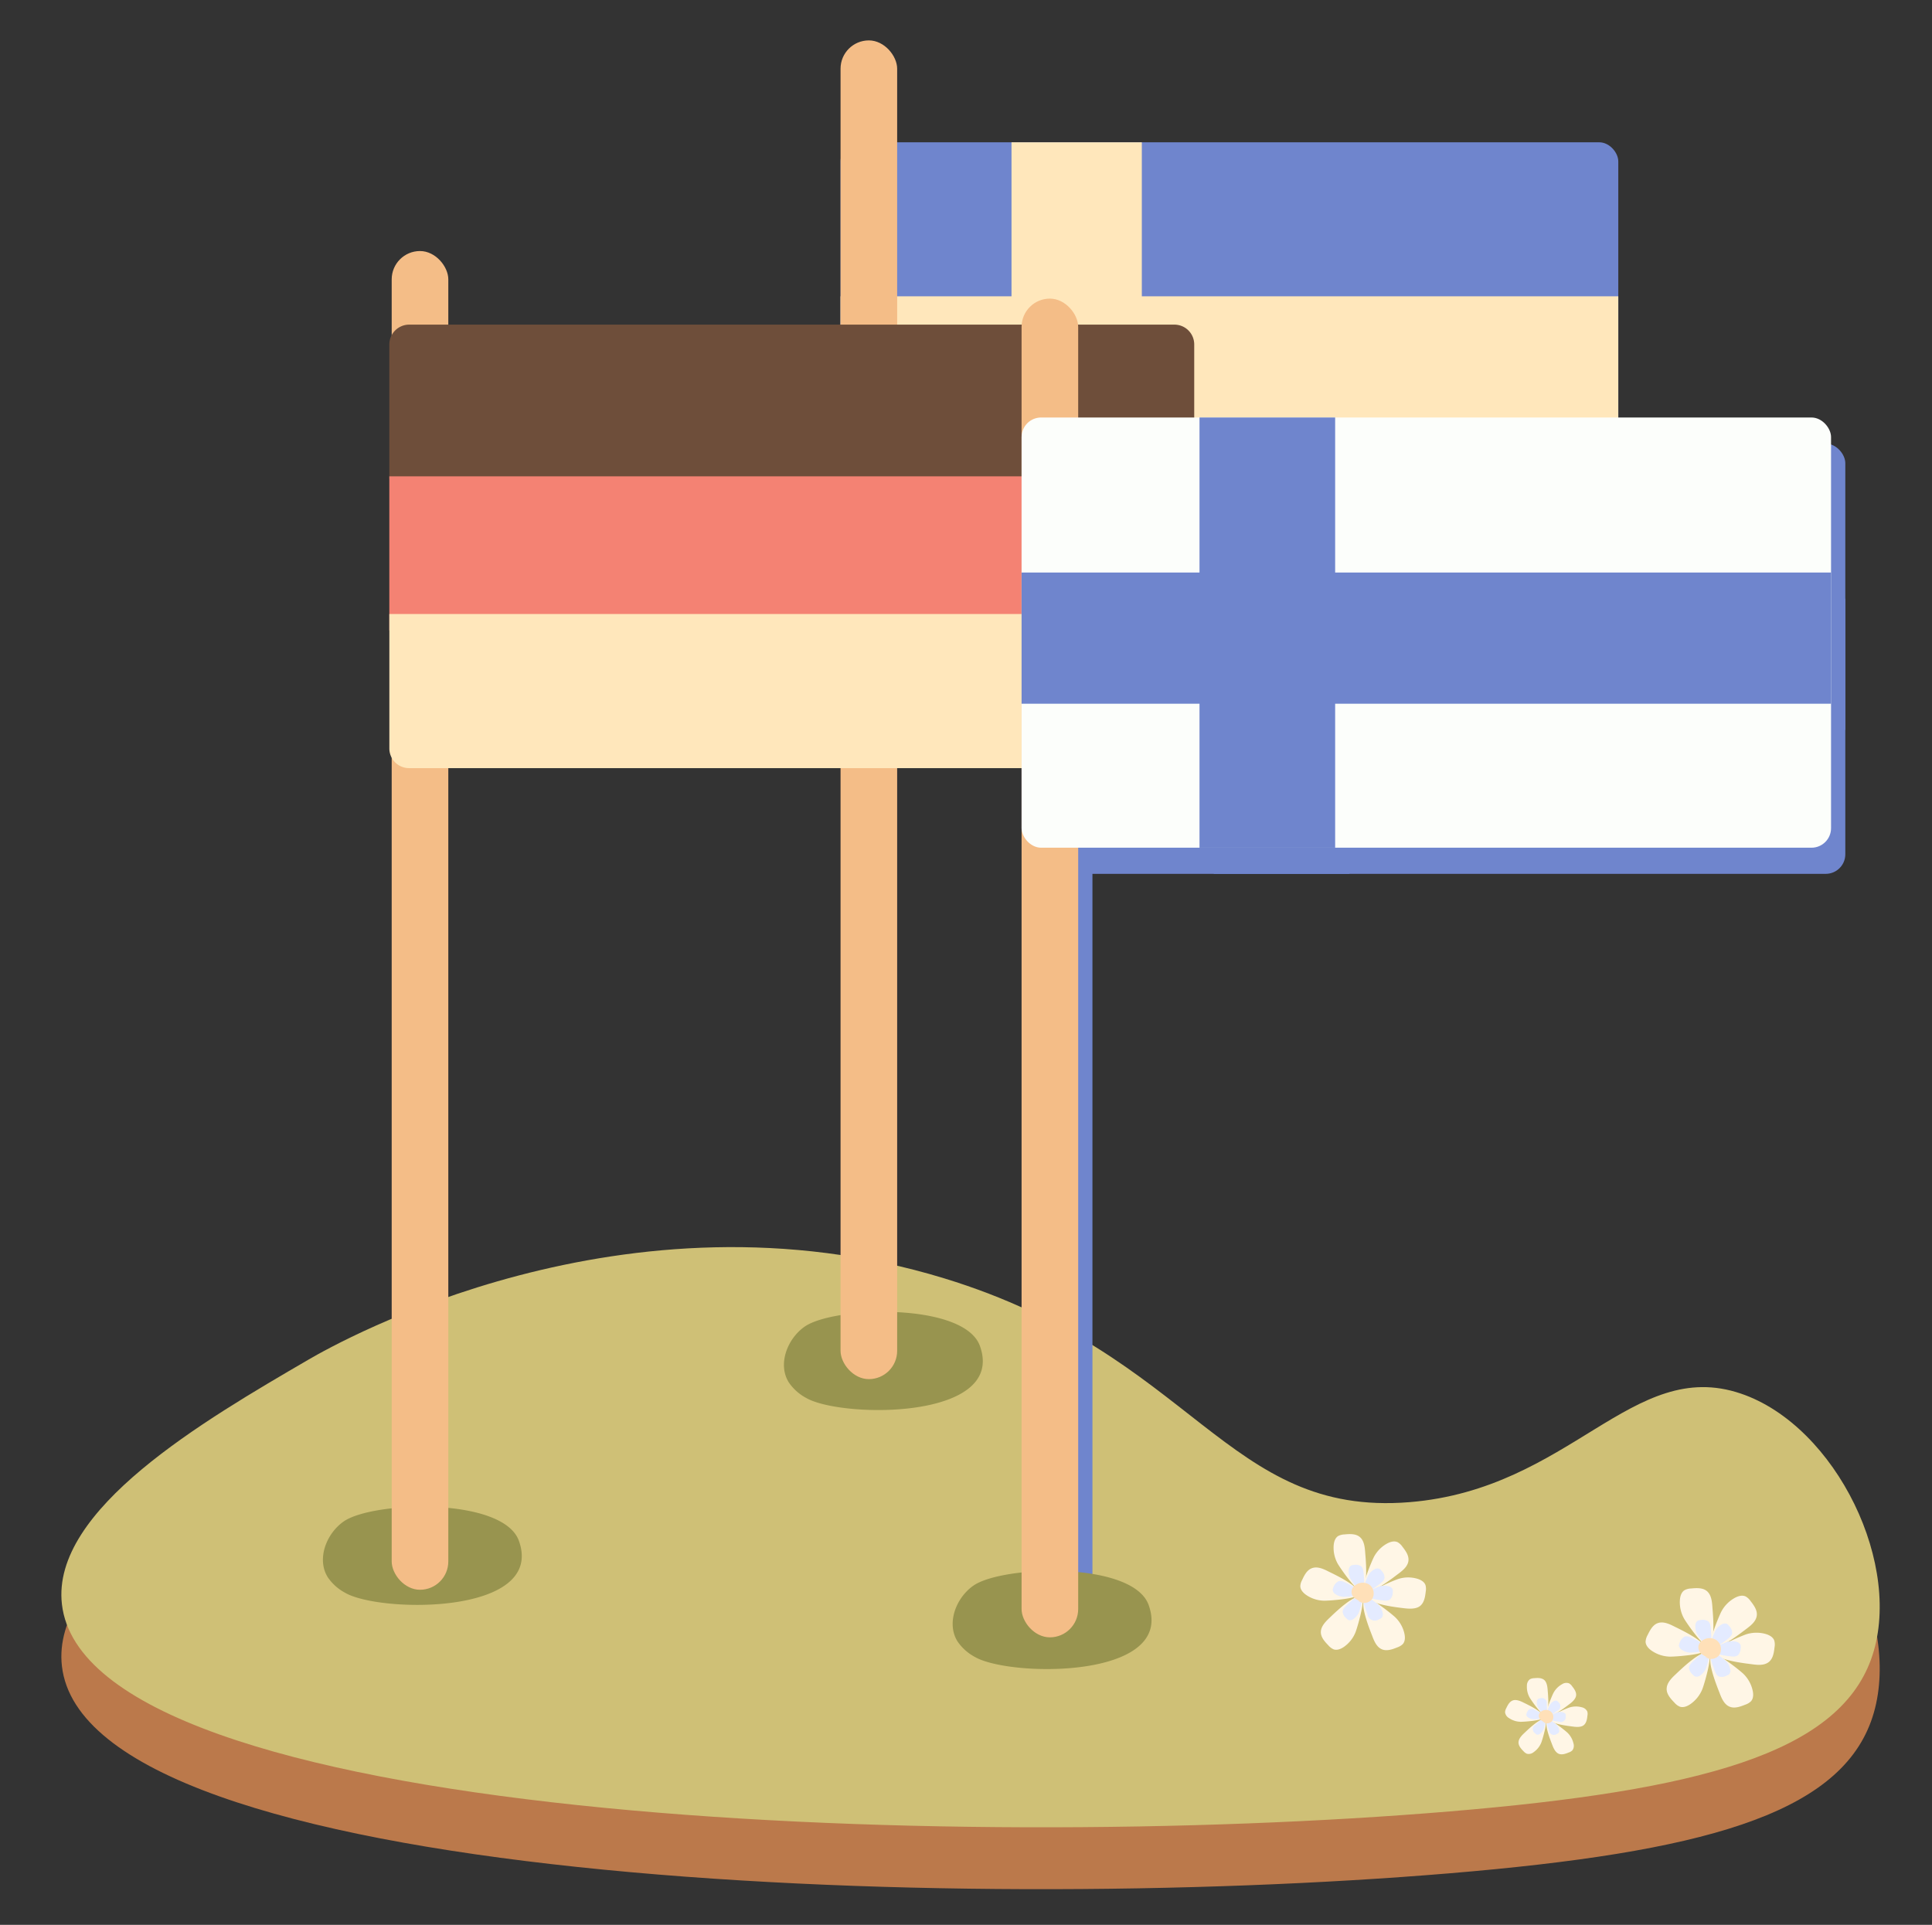 <svg id="Слой_1" data-name="Слой 1" xmlns="http://www.w3.org/2000/svg" viewBox="0 0 813 810"><rect x="0" y="0" width="813" height="810" fill="#333333" stroke="none"/><defs><style>.cls-1{fill:#bb794b;}.cls-2{fill:#cfc076;}.cls-3{fill:#fff6e6;}.cls-4{fill:#e4ebff;}.cls-5{fill:#ffe0b8;}.cls-6{fill:#98944f;}.cls-7{fill:#6f85cd;}.cls-8{fill:#ffe7bb;}.cls-9{fill:#f4bd87;}.cls-10{fill:#6e4e3a;}.cls-11{fill:#f48273;}.cls-12{fill:#fcfefb;}</style></defs><title>flags</title><path class="cls-1" d="M593.17,658.17c-77.23,6.33-90.53-62-195.83-94.18-134.16-41-254.25,26.47-267.49,34.18C85.58,624,21.52,661.28,26.05,701.1c10.43,91.67,373.72,104.8,584.17,87.2,105.44-8.82,162.74-24.53,177.1-63.87,14.21-38.94-14.61-98.33-54.76-111.95C686.83,597,661,652.61,593.17,658.17Z"/><path class="cls-2" d="M593.17,632.13c-77.23,6.32-90.53-62-195.83-94.18-134.16-41.05-254.25,26.47-267.49,34.18C85.58,597.92,21.52,635.24,26.05,675.06c10.43,91.66,373.72,104.8,584.17,87.2,105.44-8.82,162.74-24.53,177.1-63.88,14.21-38.93-14.61-98.33-54.76-111.94C686.83,570.94,661,626.57,593.17,632.13Z"/><path class="cls-3" d="M643.67,714.33a9.08,9.08,0,0,1-1.13-5,3.3,3.3,0,0,1,1.26-2.67,4,4,0,0,1,1.75-.45c1.43-.13,3-.22,4.16.67s1.45,2.74,1.56,4.31,1,10-1.17,10.53C648.83,722,644.29,715.43,643.67,714.33Z"/><path class="cls-3" d="M653.72,712.39a9,9,0,0,1,3.6-3.64,3.28,3.28,0,0,1,2.93-.38,3.94,3.94,0,0,1,1.31,1.23c.89,1.13,1.83,2.43,1.68,3.86s-1.52,2.7-2.79,3.64-7.9,6.24-9.5,4.69C650,720.88,653.12,713.51,653.72,712.39Z"/><path class="cls-3" d="M660.47,718.53a9,9,0,0,1,5.12-.08,3.31,3.31,0,0,1,2.36,1.78A3.9,3.9,0,0,1,668,722c-.16,1.44-.4,3-1.5,3.94s-3,.85-4.54.64-10-1.09-10.07-3.31C651.88,722,659.27,718.91,660.47,718.53Z"/><path class="cls-3" d="M659.61,729.17a9,9,0,0,1,2.51,4.47,3.28,3.28,0,0,1-.44,2.92,3.93,3.93,0,0,1-1.55.92c-1.34.54-2.84,1.09-4.18.55s-2.17-2.21-2.72-3.68-3.82-9.32-1.89-10.43C652.48,723.27,658.71,728.3,659.61,729.17Z"/><path class="cls-3" d="M648.59,733.31a9.09,9.09,0,0,1-3.18,4,3.31,3.31,0,0,1-2.88.7,4.08,4.08,0,0,1-1.44-1.08c-1-1-2.08-2.22-2.09-3.66s1.22-2.85,2.38-3.92,7.18-7.06,8.93-5.7C651.35,724.47,649.05,732.14,648.59,733.31Z"/><path class="cls-3" d="M639.85,724.56A9,9,0,0,1,635,723a3.31,3.31,0,0,1-1.66-2.44,4,4,0,0,1,.51-1.73c.62-1.31,1.35-2.72,2.7-3.24s3.09.15,4.5.86,9.13,4.25,8.47,6.37C649.09,724.05,641.11,724.59,639.85,724.56Z"/><path class="cls-4" d="M647.24,718.58a4.24,4.24,0,0,1-.54-2.39,1.56,1.56,0,0,1,.6-1.28,1.82,1.82,0,0,1,.83-.21,2.07,2.07,0,0,1,2.74,2.38c.06.73.48,4.8-.55,5C649.71,722.27,647.53,719.11,647.24,718.58Z"/><path class="cls-4" d="M652.05,717.66a4.26,4.26,0,0,1,1.72-1.75,1.54,1.54,0,0,1,1.4-.18,1.78,1.78,0,0,1,.63.59,2.07,2.07,0,0,1-.53,3.59c-.59.44-3.78,3-4.55,2.25C650.27,721.72,651.76,718.19,652.05,717.66Z"/><path class="cls-4" d="M655.28,720.6a4.26,4.26,0,0,1,2.45,0,1.55,1.55,0,0,1,1.13.85,1.92,1.92,0,0,1,0,.86,2.07,2.07,0,0,1-2.9,2.19c-.73-.1-4.79-.52-4.82-1.58C651.17,722.25,654.71,720.78,655.28,720.6Z"/><path class="cls-4" d="M654.87,725.69a4.28,4.28,0,0,1,1.2,2.14,1.56,1.56,0,0,1-.21,1.4,1.85,1.85,0,0,1-.74.44,2.07,2.07,0,0,1-3.31-1.5c-.26-.69-1.82-4.46-.9-5C651.45,722.86,654.44,725.27,654.87,725.69Z"/><path class="cls-4" d="M649.59,727.67a4.37,4.37,0,0,1-1.52,1.93,1.61,1.61,0,0,1-1.38.33,1.94,1.94,0,0,1-.69-.52,2.08,2.08,0,0,1,.14-3.63c.54-.5,3.44-3.38,4.28-2.73C650.91,723.44,649.81,727.11,649.59,727.67Z"/><path class="cls-4" d="M645.4,723.48a4.33,4.33,0,0,1-2.33-.75,1.6,1.6,0,0,1-.8-1.17,2.05,2.05,0,0,1,.25-.83,2.71,2.71,0,0,1,1.29-1.55,2.74,2.74,0,0,1,2.16.41c.66.33,4.37,2,4,3C649.83,723.24,646,723.5,645.4,723.48Z"/><path class="cls-5" d="M650.76,725a7,7,0,0,1-2.29-1.09,2.37,2.37,0,0,1-.93-2.23,2.4,2.4,0,0,1,.66-1.14,3.39,3.39,0,0,1,4.12-.49,3,3,0,0,1,.92,4,2.69,2.69,0,0,1-3.9.58"/><path class="cls-3" d="M708.68,681.15a14.13,14.13,0,0,1-1.77-7.82c.11-1.6.61-3.34,2-4.18a6.2,6.2,0,0,1,2.73-.69c2.24-.22,4.74-.36,6.51,1,1.94,1.52,2.26,4.28,2.43,6.74s1.56,15.66-1.81,16.46C716.74,693.18,709.65,682.86,708.68,681.15Z"/><path class="cls-3" d="M724.38,678.12a14.11,14.11,0,0,1,5.63-5.7c1.4-.77,3.14-1.29,4.58-.6a6.22,6.22,0,0,1,2.06,1.93c1.39,1.78,2.85,3.8,2.63,6-.24,2.46-2.39,4.22-4.37,5.69s-12.35,9.75-14.85,7.34C718.59,691.39,723.46,679.86,724.38,678.12Z"/><path class="cls-3" d="M734.94,687.71a14.18,14.18,0,0,1,8-.12c1.54.44,3.15,1.28,3.69,2.79a6.19,6.19,0,0,1,.11,2.81c-.25,2.24-.62,4.72-2.35,6.16-1.9,1.58-4.66,1.33-7.1,1s-15.65-1.7-15.74-5.17C721.51,693.12,733.06,688.31,734.94,687.71Z"/><path class="cls-3" d="M733.6,704.35a14,14,0,0,1,3.92,7c.36,1.56.38,3.37-.69,4.57a6.25,6.25,0,0,1-2.42,1.44c-2.09.84-4.44,1.69-6.53.86-2.29-.91-3.39-3.46-4.26-5.77s-6-14.57-3-16.3C722.44,695.12,732.18,703,733.6,704.35Z"/><path class="cls-3" d="M716.36,710.82a14.12,14.12,0,0,1-5,6.28c-1.31.92-3,1.62-4.49,1.09a6.08,6.08,0,0,1-2.25-1.69c-1.58-1.62-3.26-3.47-3.28-5.72,0-2.47,1.92-4.45,3.72-6.13s11.23-11,14-8.91C720.68,697,717.09,709,716.36,710.82Z"/><path class="cls-3" d="M702.7,697.14a14.11,14.11,0,0,1-7.62-2.46c-1.32-.91-2.57-2.23-2.6-3.83a6.25,6.25,0,0,1,.8-2.7c1-2,2.11-4.26,4.21-5.07,2.3-.89,4.84.24,7,1.34s14.26,6.65,13.23,10C717.16,696.35,704.67,697.18,702.7,697.14Z"/><path class="cls-4" d="M714.25,687.8a6.78,6.78,0,0,1-.84-3.74,2.46,2.46,0,0,1,.94-2,2.88,2.88,0,0,1,1.3-.33,4.32,4.32,0,0,1,3.12.5c.93.73,1.09,2,1.17,3.23s.75,7.5-.87,7.88C718.11,693.56,714.72,688.62,714.25,687.8Z"/><path class="cls-4" d="M721.77,686.35a6.7,6.7,0,0,1,2.7-2.73,2.46,2.46,0,0,1,2.19-.29,3.11,3.11,0,0,1,1,.92,4.39,4.39,0,0,1,1.26,2.9c-.12,1.17-1.15,2-2.09,2.72s-5.92,4.67-7.12,3.52C719,692.7,721.33,687.18,721.77,686.35Z"/><path class="cls-4" d="M726.83,690.94a6.78,6.78,0,0,1,3.84-.06,2.49,2.49,0,0,1,1.76,1.34,2.93,2.93,0,0,1,.06,1.35,4.38,4.38,0,0,1-1.13,2.95c-.91.75-2.23.63-3.4.47s-7.5-.81-7.54-2.48C720.4,693.53,725.93,691.23,726.83,690.94Z"/><path class="cls-4" d="M726.19,698.91a6.79,6.79,0,0,1,1.88,3.35,2.48,2.48,0,0,1-.33,2.19,3.17,3.17,0,0,1-1.16.69,4.34,4.34,0,0,1-3.13.41c-1.1-.44-1.63-1.66-2-2.76s-2.86-7-1.42-7.81C720.84,694.49,725.51,698.26,726.19,698.91Z"/><path class="cls-4" d="M717.93,702a6.82,6.82,0,0,1-2.38,3,2.49,2.49,0,0,1-2.15.52,3,3,0,0,1-1.08-.81,4.35,4.35,0,0,1-1.57-2.74c0-1.18.92-2.13,1.78-2.94s5.38-5.28,6.69-4.26C720,695.39,718.28,701.13,717.93,702Z"/><path class="cls-4" d="M711.39,695.46a6.8,6.8,0,0,1-3.65-1.18,2.49,2.49,0,0,1-1.25-1.83,2.89,2.89,0,0,1,.39-1.3,4.33,4.33,0,0,1,2-2.43c1.11-.42,2.32.12,3.38.65s6.83,3.18,6.33,4.77C718.31,695.08,712.33,695.48,711.39,695.46Z"/><path class="cls-5" d="M719.76,697.85a10.89,10.89,0,0,1-3.57-1.7,3.71,3.71,0,0,1-1.47-3.49,3.63,3.63,0,0,1,1-1.78,5.3,5.3,0,0,1,6.45-.77,4.68,4.68,0,0,1,1.43,6.17,4.21,4.21,0,0,1-6.1.91"/><path class="cls-3" d="M562.93,658.05a13.8,13.8,0,0,1-1.72-7.6c.11-1.55.59-3.25,1.91-4.07a6.19,6.19,0,0,1,2.66-.67c2.18-.21,4.61-.35,6.33,1,1.88,1.48,2.2,4.17,2.37,6.56s1.52,15.23-1.77,16C570.77,669.75,563.87,659.72,562.93,658.05Z"/><path class="cls-3" d="M578.2,655.1a13.76,13.76,0,0,1,5.47-5.54c1.37-.75,3.06-1.25,4.46-.58a6.15,6.15,0,0,1,2,1.87c1.35,1.73,2.77,3.7,2.56,5.88-.24,2.39-2.33,4.1-4.25,5.53s-12,9.48-14.44,7.14C572.57,668,577.3,656.8,578.2,655.1Z"/><path class="cls-3" d="M588.47,664.44a13.59,13.59,0,0,1,7.79-.12c1.5.42,3.06,1.24,3.59,2.71a6.12,6.12,0,0,1,.11,2.73c-.25,2.18-.61,4.58-2.3,6s-4.53,1.29-6.9,1-15.22-1.66-15.3-5C575.41,669.69,586.64,665,588.47,664.44Z"/><path class="cls-3" d="M587.16,680.61a13.68,13.68,0,0,1,3.82,6.8c.34,1.52.36,3.28-.67,4.44a6,6,0,0,1-2.35,1.4c-2,.82-4.32,1.65-6.36.84-2.23-.88-3.3-3.37-4.14-5.61s-5.8-14.17-2.87-15.85C576.32,671.64,585.79,679.28,587.16,680.61Z"/><path class="cls-3" d="M570.4,686.9a13.69,13.69,0,0,1-4.83,6.11c-1.28.89-2.9,1.58-4.37,1.06a6,6,0,0,1-2.19-1.65c-1.53-1.57-3.16-3.37-3.19-5.56,0-2.4,1.87-4.33,3.62-6s10.92-10.73,13.58-8.66C574.6,673.46,571.11,685.12,570.4,686.9Z"/><path class="cls-3" d="M557.12,673.6a13.74,13.74,0,0,1-7.42-2.39c-1.28-.89-2.49-2.17-2.52-3.72a5.9,5.9,0,0,1,.78-2.63c.93-2,2-4.14,4.09-4.93,2.24-.86,4.71.23,6.85,1.31s13.88,6.46,12.87,9.68C571.18,672.83,559,673.64,557.12,673.6Z"/><path class="cls-4" d="M568.35,664.52a6.51,6.51,0,0,1-.82-3.64,2.4,2.4,0,0,1,.91-2,3,3,0,0,1,1.27-.32,4.22,4.22,0,0,1,3,.48c.9.71,1,2,1.13,3.14s.73,7.3-.85,7.67C572.1,670.12,568.8,665.31,568.35,664.52Z"/><path class="cls-4" d="M575.66,663.11a6.64,6.64,0,0,1,2.62-2.66,2.42,2.42,0,0,1,2.14-.28,2.94,2.94,0,0,1,1,.9,4.2,4.2,0,0,1,1.22,2.82c-.11,1.14-1.11,2-2,2.64s-5.76,4.55-6.92,3.42C573,669.29,575.23,663.92,575.66,663.11Z"/><path class="cls-4" d="M580.58,667.57a6.67,6.67,0,0,1,3.73-.05,2.37,2.37,0,0,1,1.72,1.3,2.89,2.89,0,0,1,.05,1.31A4.17,4.17,0,0,1,585,673c-.88.74-2.16.62-3.3.47s-7.29-.8-7.33-2.41C574.33,670.09,579.71,667.85,580.58,667.57Z"/><path class="cls-4" d="M580,675.32a6.58,6.58,0,0,1,1.82,3.26,2.36,2.36,0,0,1-.32,2.12,3,3,0,0,1-1.12.68,3.16,3.16,0,0,1-5-2.29c-.4-1.05-2.78-6.78-1.38-7.59C574.76,671,579.3,674.69,580,675.32Z"/><path class="cls-4" d="M571.93,678.33a6.49,6.49,0,0,1-2.32,2.93,2.39,2.39,0,0,1-2.09.51,2.89,2.89,0,0,1-1-.79,4.18,4.18,0,0,1-1.52-2.67c0-1.14.89-2.07,1.73-2.85s5.23-5.14,6.5-4.15C573.94,671.9,572.27,677.48,571.93,678.33Z"/><path class="cls-4" d="M565.57,672a6.54,6.54,0,0,1-3.56-1.14,2.41,2.41,0,0,1-1.2-1.78,2.83,2.83,0,0,1,.37-1.26,4.17,4.17,0,0,1,2-2.36c1.07-.42,2.25.11,3.28.62s6.65,3.1,6.16,4.64C572.3,671.59,566.48,672,565.57,672Z"/><path class="cls-5" d="M573.7,674.29a10.88,10.88,0,0,1-3.47-1.65,3.21,3.21,0,0,1-.41-5.13,5.16,5.16,0,0,1,6.27-.75,4.57,4.57,0,0,1,1.39,6,4.1,4.1,0,0,1-5.94.88"/><path class="cls-6" d="M144.62,640.26c-7.4,5.16-11.47,16-6.63,23.56a20.48,20.48,0,0,0,7.21,6.43c14.6,8.57,84.31,9.43,73.17-21.81C211.77,629.91,156.91,631.69,144.62,640.26Z"/><path class="cls-6" d="M338.62,558.26c-7.4,5.16-11.47,16-6.63,23.56a20.48,20.48,0,0,0,7.21,6.43c14.6,8.57,84.31,9.43,73.17-21.81C405.77,547.91,350.91,549.69,338.62,558.26Z"/><rect class="cls-7" x="353.71" y="59.88" width="327.28" height="179.85" rx="8.04"/><rect class="cls-8" x="425.65" y="59.88" width="54.84" height="179.85"/><rect class="cls-8" x="353.71" y="124.69" width="327.28" height="54.84"/><rect class="cls-9" x="353.71" y="17" width="23.82" height="563.36" rx="11.91"/><rect class="cls-7" x="435.89" y="136.66" width="23.82" height="563.36" rx="11.91"/><rect class="cls-7" x="435.89" y="186.69" width="340.63" height="181.04" rx="8.23"/><rect class="cls-7" x="510.76" y="186.69" width="57.08" height="181.04"/><rect class="cls-7" x="435.89" y="251.93" width="340.63" height="55.21"/><path class="cls-6" d="M409.62,667.26c-7.4,5.16-11.47,16-6.63,23.56a20.48,20.48,0,0,0,7.21,6.43c14.6,8.57,84.31,9.43,73.17-21.81C476.77,656.91,421.91,658.69,409.62,667.26Z"/><rect class="cls-9" x="164.83" y="105.64" width="23.82" height="563.36" rx="11.91"/><path class="cls-10" d="M172.2,136.61h322a8.34,8.34,0,0,1,8.34,8.34v56.48a0,0,0,0,1,0,0H163.83a0,0,0,0,1,0,0V145A8.37,8.37,0,0,1,172.2,136.61Z"/><rect class="cls-11" x="163.83" y="200.45" width="338.75" height="64.82"/><path class="cls-8" d="M163.83,258.38H502.58a0,0,0,0,1,0,0V315a8.24,8.24,0,0,1-8.24,8.24H172.13a8.29,8.29,0,0,1-8.29-8.29V258.38A0,0,0,0,1,163.83,258.38Z"/><rect class="cls-9" x="429.89" y="125.66" width="23.82" height="563.36" rx="11.91"/><rect class="cls-12" x="429.89" y="175.69" width="340.63" height="181.04" rx="8.23"/><rect class="cls-7" x="504.76" y="175.69" width="57.08" height="181.04"/><rect class="cls-7" x="429.89" y="240.93" width="340.63" height="55.21"/></svg>